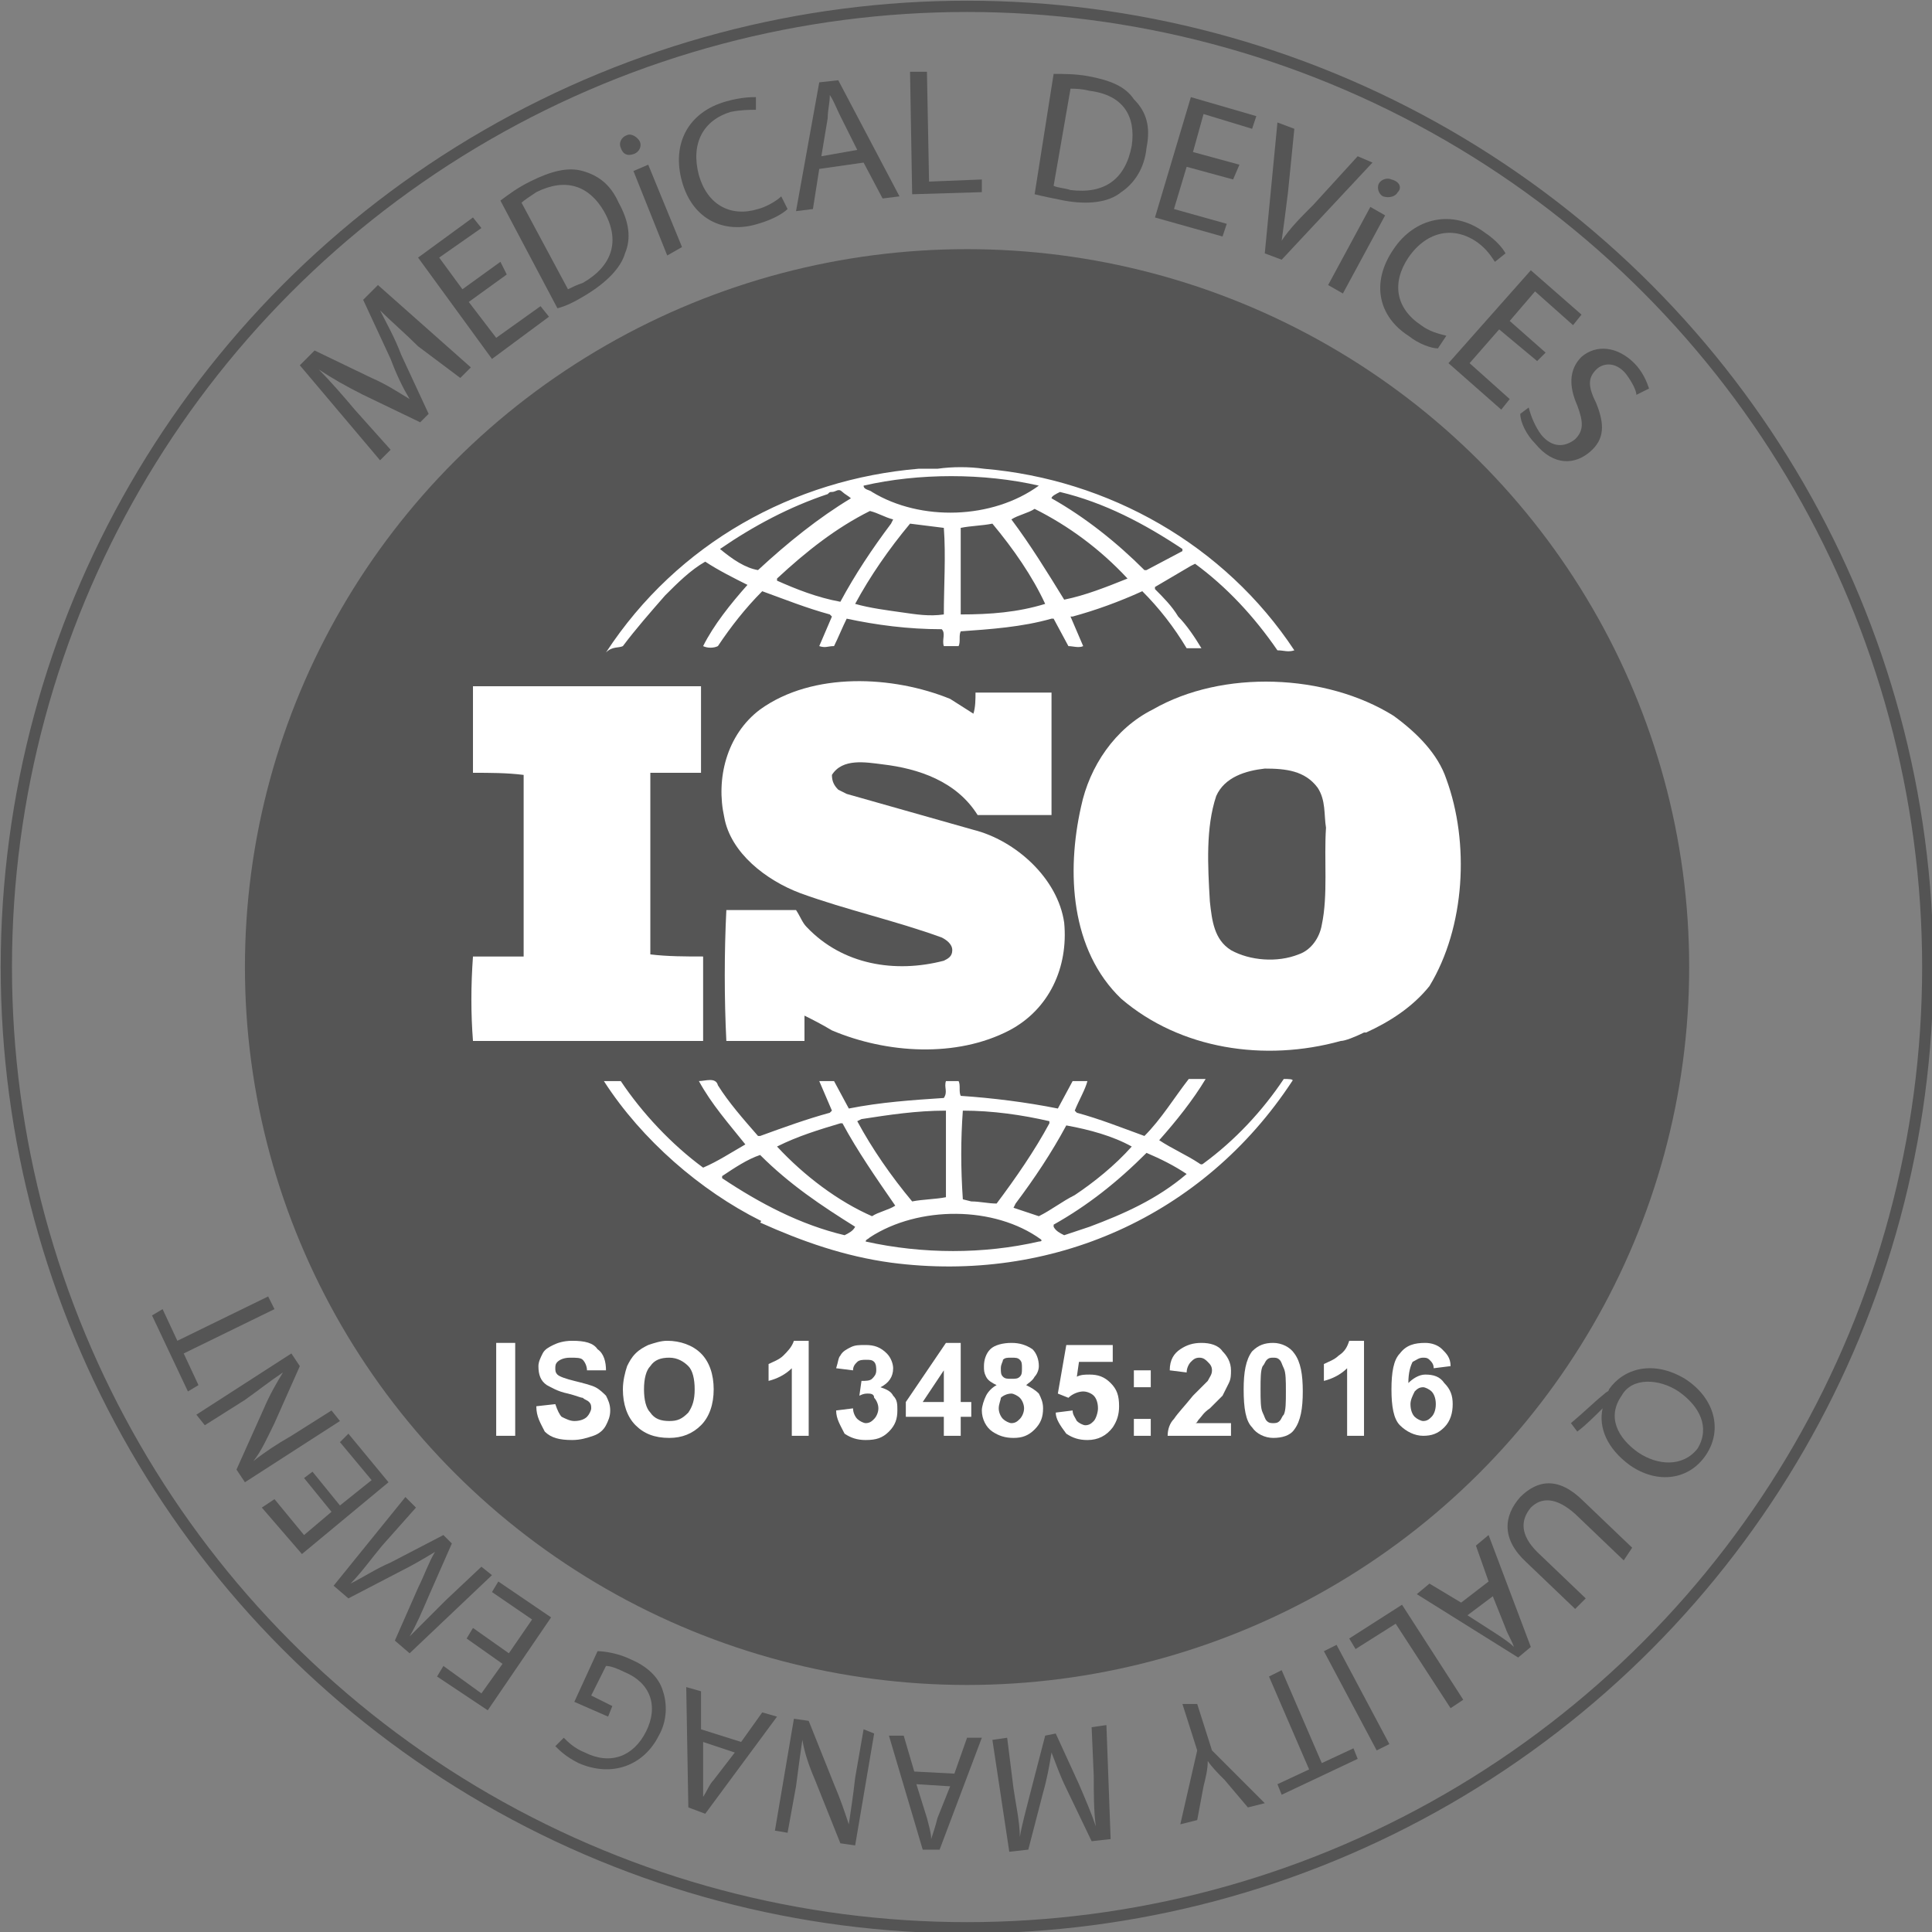 <?xml version="1.0" encoding="UTF-8"?>
<svg xmlns="http://www.w3.org/2000/svg" xmlns:xlink="http://www.w3.org/1999/xlink" version="1.1" id="Layer_1" x="0px" y="0px" width="91.5px" height="91.5px" viewBox="0 0 91.5 91.5" style="enable-background:new 0 0 91.5 91.5;" xml:space="preserve">
<rect x="0" y="0" width="91.5" height="91.5" fill="#808080" stroke="none"/>
<style type="text/css">
	.st0{fill:none;stroke:#545454;stroke-width:0.534;stroke-miterlimit:10;}
	.st1{fill:#555555;}
	.st2{fill:#FFFFFF;}
</style>
<g>
	<circle class="st0" cx="45.8" cy="45.8" r="45.5"></circle>
	<ellipse class="st1" cx="45.8" cy="45.8" rx="34.2" ry="34"></ellipse>
	<g>
		<g>
			<path class="st2" d="M68.5,36.9c-0.4-1.2-1.4-2.2-2.5-3c-3.2-2-8.1-2.2-11.4-0.3c-1.8,0.9-3,2.7-3.4,4.6     c-0.7,3.1-0.5,6.8,1.9,9.1c2.8,2.4,6.8,3,10.4,2c0.2,0,0.7-0.2,1.1-0.4l0.1,0c1.1-0.5,2.2-1.2,3-2.2     C69.4,43.9,69.6,39.9,68.5,36.9z M62.6,43.8c-0.1,0.6-0.5,1.2-1.1,1.4c-1,0.4-2.3,0.3-3.2-0.2c-0.8-0.5-0.9-1.4-1-2.3     c-0.1-1.7-0.2-3.5,0.3-5c0.4-0.9,1.4-1.2,2.3-1.3c1,0,1.9,0.1,2.5,0.9c0.4,0.6,0.3,1.3,0.4,1.9C62.7,40.7,62.9,42.4,62.6,43.8z"></path>
			<path class="st2" d="M33.3,45.3c-0.8,0-1.7,0-2.5-0.1l0-8.5l0-0.1l2.4,0c0-1.4,0-2.9,0-4.1l-9.3,0l-1.5,0c0,1.3,0,2.8,0,4.1     c0.8,0,1.6,0,2.4,0.1v8.3l0,0.3l-2.4,0c-0.1,1.4-0.1,2.7,0,4h10.9V45.3z"></path>
			<path class="st2" d="M60.8,51.1c-1,1.5-2.3,2.9-3.8,4c-0.1,0.1-0.2,0-0.2,0c-0.6-0.4-1.3-0.7-1.9-1.1c0.8-0.9,1.6-1.9,2.2-2.9     h-0.8C55.6,52,55,53,54.2,53.8c-1.1-0.4-2.1-0.8-3.2-1.1l-0.1-0.1c0.2-0.5,0.5-1,0.6-1.4h-0.7l-0.7,1.3c-1.5-0.3-3.1-0.5-4.6-0.6     c-0.1-0.2,0-0.5-0.1-0.7h-0.6c-0.1,0.3,0.1,0.5-0.1,0.8c-1.5,0.1-3,0.2-4.5,0.5l-0.7-1.3c-0.2,0-0.5,0-0.7,0l0.6,1.4l-0.1,0.1     c-1.1,0.3-2.2,0.7-3.3,1.1l-0.1,0c-0.7-0.8-1.4-1.6-1.9-2.4c-0.1-0.4-0.6-0.2-0.9-0.2c0.6,1.1,1.4,2,2.2,3     c-0.7,0.4-1.3,0.8-2,1.1c-1.5-1.1-2.9-2.6-3.9-4.1c-0.3,0-0.5,0-0.8,0c1.8,2.8,4.6,5.2,7.4,6.6c0,0,0,0,0,0c0,0,0.1,0,0,0.1     c2,0.9,4,1.6,6.2,1.9c7.6,1,14.8-2.2,19-8.6C61.3,51.1,61,51.1,60.8,51.1z M50.5,53.3L50.5,53.3c1.1,0.2,2.2,0.5,3.1,1     c-0.8,0.9-1.8,1.7-2.7,2.3c-0.6,0.3-1.1,0.7-1.7,1L48,57.2l0.1-0.2C49,55.8,49.8,54.6,50.5,53.3z M45.6,52.6     c1.4,0,2.8,0.2,4.1,0.5l0,0.1c-0.7,1.3-1.6,2.6-2.5,3.8c-0.4,0-0.8-0.1-1.2-0.1l-0.4-0.1C45.5,55.3,45.5,54,45.6,52.6z M40.8,53     c1.3-0.2,2.6-0.4,4-0.4l0,4.1c-0.5,0.1-1.1,0.1-1.6,0.2c-1-1.2-1.9-2.5-2.6-3.8L40.8,53z M36.8,54.3c1-0.5,2-0.8,3-1.1l0.1,0     c0.7,1.3,1.6,2.6,2.5,3.9c-0.3,0.2-0.8,0.3-1.1,0.5C39.7,56.9,38.1,55.7,36.8,54.3L36.8,54.3z M40,58.5c-2.1-0.5-4-1.5-5.8-2.7     v-0.1c0.6-0.4,1.2-0.8,1.8-1c1.4,1.4,2.9,2.4,4.5,3.4C40.4,58.3,40.2,58.4,40,58.5z M49.2,58.8c-2.6,0.6-5.5,0.6-8.2,0     c0-0.1,0.1-0.1,0.2-0.2c2.3-1.5,5.9-1.5,8.1,0.1C49.4,58.8,49.2,58.8,49.2,58.8z M51.6,58.1l-1.2,0.4c-0.2-0.1-0.4-0.2-0.5-0.4     l0-0.1c1.6-0.9,3-2,4.4-3.4c0.7,0.3,1.3,0.6,1.9,1C54.8,56.8,53.2,57.5,51.6,58.1z"></path>
			<path class="st2" d="M29.5,30.6c0.6-0.8,1.3-1.6,2-2.4c0.6-0.6,1.2-1.2,1.9-1.6c0.6,0.4,1.4,0.8,2,1.1c-0.8,0.9-1.6,1.9-2.1,2.9     c0.2,0.1,0.5,0.1,0.7,0c0.6-0.9,1.3-1.8,2.1-2.6c1.1,0.4,2.1,0.8,3.2,1.1l0.1,0.1l-0.6,1.4c0.3,0.1,0.4,0,0.7,0     c0.2-0.4,0.4-0.9,0.6-1.3c1.4,0.3,2.9,0.5,4.5,0.5c0.2,0.2,0,0.5,0.1,0.8h0.7c0.1-0.2,0-0.5,0.1-0.7c1.4-0.1,2.9-0.2,4.3-0.6     l0.1,0l0.7,1.3c0.2,0,0.5,0.1,0.7,0l-0.6-1.4l0.1,0c1.1-0.3,2.2-0.7,3.3-1.2c0.8,0.8,1.5,1.7,2.1,2.7c0.3,0,0.5,0,0.7,0     c-0.3-0.5-0.7-1.1-1.1-1.5c-0.3-0.5-0.7-0.9-1.1-1.3v-0.1l1.7-1l0.2-0.1c1.5,1.1,2.8,2.5,3.9,4.1c0.3,0,0.5,0.1,0.8,0     c-3.3-5-8.8-8.1-14.7-8.6l0,0l0,0c-0.7-0.1-1.5-0.1-2.2,0c-0.3,0-0.6,0-0.9,0c-5.9,0.5-11.4,3.5-14.8,8.7     C29,30.6,29.3,30.7,29.5,30.6z M39.8,28.5L39.8,28.5c-1.1-0.2-2.1-0.6-3-1l0-0.1c1.4-1.3,2.8-2.4,4.4-3.2     c0.4,0.1,0.7,0.3,1.1,0.4l-0.1,0.2C41.3,26,40.5,27.2,39.8,28.5z M44.7,29.1c-0.7,0.1-1.3,0-2-0.1c-0.7-0.1-1.5-0.2-2.2-0.4     c0.7-1.3,1.6-2.6,2.6-3.8l1.6,0.2C44.8,26.3,44.7,27.8,44.7,29.1z M45.5,29.1c0-1.3,0-2.7,0-4.1c0.5-0.1,1-0.1,1.5-0.2     c1,1.2,1.9,2.5,2.5,3.8C48.2,29,46.9,29.1,45.5,29.1z M53.4,27.4c-1,0.4-2,0.8-3,1c-0.8-1.3-1.6-2.6-2.5-3.8     c0.3-0.2,0.8-0.3,1.1-0.5C50.6,24.9,52.1,26,53.4,27.4L53.4,27.4z M50.2,23.3c2.1,0.5,4,1.5,5.8,2.7l0,0.1L54.3,27h-0.1     c-1.3-1.3-2.8-2.5-4.4-3.4C49.8,23.5,50,23.4,50.2,23.3z M49.2,23L49.2,23c-2.2,1.6-5.6,1.7-7.9,0.3c-0.1-0.1-0.4-0.1-0.4-0.3     C43.5,22.4,46.6,22.4,49.2,23z M34.1,26c1.6-1.1,3.3-2,5.1-2.6c0.1-0.1,0.1-0.1,0.2-0.1v0c0.2,0,0.3-0.2,0.5,0     c0.1,0.1,0.3,0.2,0.4,0.3c-1.5,0.9-3,2.1-4.4,3.4C35.3,26.9,34.7,26.5,34.1,26L34.1,26z"></path>
			<path class="st2" d="M44.7,45.5c-2.3,0.6-4.8,0.2-6.5-1.6c-0.2-0.2-0.3-0.5-0.5-0.8l-3.3,0c-0.1,2-0.1,4.2,0,6.2l3.7,0l0-1.2     c0.4,0.2,0.8,0.4,1.3,0.7c2.6,1.1,5.9,1.3,8.4,0c1.9-1,2.8-3,2.6-5.1c-0.3-2.1-2.3-3.9-4.3-4.4l-6-1.7l-0.4-0.2     c-0.2-0.2-0.3-0.4-0.3-0.7c0.5-0.8,1.6-0.6,2.4-0.5c1.7,0.2,3.5,0.8,4.5,2.4c1.1,0,2.3,0,3.5,0c0-2,0-3.7,0-5.8     c-1.1,0-2.5,0-3.6,0c0,0.3,0,0.7-0.1,1L45,33.1c-2.7-1.1-6.5-1.3-9,0.5c-1.6,1.2-2.1,3.3-1.7,5.1c0.3,1.7,2,3,3.6,3.6     c2.2,0.8,4.5,1.3,6.7,2.1c0.2,0.1,0.5,0.3,0.5,0.6C45.1,45.3,44.9,45.4,44.7,45.5z"></path>
		</g>
	</g>
	<g>
		<path class="st2" d="M23.5,68v-4.4h0.9V68H23.5z"></path>
		<path class="st2" d="M25.4,66.6l0.9-0.1c0.1,0.3,0.2,0.5,0.3,0.6c0.2,0.1,0.4,0.2,0.6,0.2c0.3,0,0.5-0.1,0.6-0.2    c0.1-0.1,0.2-0.3,0.2-0.4c0-0.1,0-0.2-0.1-0.3c-0.1-0.1-0.2-0.1-0.3-0.2c-0.1,0-0.3-0.1-0.7-0.2c-0.5-0.1-0.8-0.3-1-0.4    c-0.3-0.2-0.4-0.5-0.4-0.9c0-0.2,0.1-0.4,0.2-0.6c0.1-0.2,0.3-0.3,0.5-0.4c0.2-0.1,0.5-0.2,0.9-0.2c0.6,0,1,0.1,1.2,0.4    c0.3,0.2,0.4,0.6,0.4,1l-0.9,0c0-0.2-0.1-0.4-0.2-0.5c-0.1-0.1-0.3-0.1-0.6-0.1c-0.3,0-0.5,0.1-0.6,0.2c-0.1,0.1-0.1,0.2-0.1,0.3    c0,0.1,0,0.2,0.1,0.3c0.1,0.1,0.4,0.2,0.8,0.3c0.4,0.1,0.8,0.2,1,0.3c0.2,0.1,0.4,0.3,0.5,0.4c0.1,0.2,0.2,0.4,0.2,0.7    c0,0.3-0.1,0.5-0.2,0.7c-0.1,0.2-0.3,0.4-0.6,0.5c-0.3,0.1-0.6,0.2-1,0.2c-0.6,0-1-0.1-1.3-0.4C25.6,67.4,25.4,67.1,25.4,66.6z"></path>
		<path class="st2" d="M29.5,65.8c0-0.4,0.1-0.8,0.2-1.1c0.1-0.2,0.2-0.4,0.4-0.6c0.2-0.2,0.4-0.3,0.6-0.4c0.3-0.1,0.6-0.2,0.9-0.2    c0.6,0,1.2,0.2,1.6,0.6c0.4,0.4,0.6,1,0.6,1.7c0,0.7-0.2,1.3-0.6,1.7c-0.4,0.4-0.9,0.6-1.5,0.6c-0.7,0-1.2-0.2-1.6-0.6    C29.7,67.1,29.5,66.5,29.5,65.8z M30.5,65.8c0,0.5,0.1,0.9,0.3,1.1c0.2,0.3,0.5,0.4,0.9,0.4c0.4,0,0.6-0.1,0.9-0.4    c0.2-0.3,0.3-0.6,0.3-1.1c0-0.5-0.1-0.9-0.3-1.1c-0.2-0.2-0.5-0.4-0.9-0.4c-0.4,0-0.7,0.1-0.9,0.4C30.6,64.9,30.5,65.3,30.5,65.8z    "></path>
		<path class="st2" d="M38.3,68h-0.8v-3.2c-0.3,0.3-0.7,0.5-1.1,0.6v-0.8c0.2-0.1,0.5-0.2,0.7-0.4s0.4-0.4,0.5-0.7h0.7V68z"></path>
		<path class="st2" d="M39.6,66.8l0.8-0.1c0,0.2,0.1,0.4,0.2,0.5c0.1,0.1,0.3,0.2,0.4,0.2c0.2,0,0.3-0.1,0.4-0.2    c0.1-0.1,0.2-0.3,0.2-0.5c0-0.2-0.1-0.4-0.2-0.5C41.4,66,41.2,66,41.1,66c-0.1,0-0.2,0-0.4,0.1l0.1-0.7c0.2,0,0.4,0,0.5-0.1    c0.1-0.1,0.2-0.2,0.2-0.4c0-0.1,0-0.3-0.1-0.4c-0.1-0.1-0.2-0.1-0.4-0.1c-0.1,0-0.3,0-0.4,0.1c-0.1,0.1-0.2,0.2-0.2,0.4l-0.8-0.1    c0.1-0.3,0.1-0.5,0.2-0.6c0.1-0.2,0.3-0.3,0.5-0.4c0.2-0.1,0.4-0.1,0.7-0.1c0.4,0,0.7,0.1,1,0.4c0.2,0.2,0.3,0.5,0.3,0.7    c0,0.4-0.2,0.7-0.6,0.9c0.3,0.1,0.5,0.2,0.6,0.4c0.2,0.2,0.2,0.4,0.2,0.7c0,0.4-0.1,0.7-0.4,1c-0.3,0.3-0.6,0.4-1.1,0.4    c-0.4,0-0.7-0.1-1-0.3C39.8,67.5,39.6,67.2,39.6,66.8z"></path>
		<path class="st2" d="M44.7,68v-0.9h-1.8v-0.7l1.9-2.8h0.7v2.8h0.5v0.7h-0.5V68H44.7z M44.7,66.4v-1.5l-1,1.5H44.7z"></path>
		<path class="st2" d="M47.2,65.6c-0.2-0.1-0.4-0.2-0.5-0.4c-0.1-0.2-0.1-0.3-0.1-0.5c0-0.3,0.1-0.6,0.3-0.8c0.2-0.2,0.6-0.3,1-0.3    c0.4,0,0.7,0.1,1,0.3c0.2,0.2,0.3,0.5,0.3,0.8c0,0.2-0.1,0.4-0.2,0.5c-0.1,0.2-0.3,0.3-0.4,0.4c0.2,0.1,0.4,0.2,0.6,0.4    c0.1,0.2,0.2,0.4,0.2,0.7c0,0.4-0.1,0.7-0.4,1c-0.3,0.3-0.6,0.4-1,0.4c-0.4,0-0.7-0.1-1-0.3c-0.3-0.2-0.5-0.6-0.5-1    c0-0.2,0.1-0.5,0.2-0.7C46.8,65.9,47,65.7,47.2,65.6z M47.3,66.7c0,0.2,0.1,0.4,0.2,0.5c0.1,0.1,0.3,0.2,0.4,0.2    c0.2,0,0.3-0.1,0.4-0.2c0.1-0.1,0.2-0.3,0.2-0.5c0-0.2-0.1-0.4-0.2-0.5c-0.1-0.1-0.3-0.2-0.4-0.2c-0.2,0-0.4,0.1-0.5,0.2    C47.4,66.3,47.3,66.5,47.3,66.7z M47.4,64.8c0,0.2,0,0.3,0.1,0.4c0.1,0.1,0.2,0.1,0.4,0.1c0.2,0,0.3,0,0.4-0.1    c0.1-0.1,0.1-0.2,0.1-0.4c0-0.2,0-0.3-0.1-0.4c-0.1-0.1-0.2-0.1-0.4-0.1c-0.2,0-0.3,0-0.4,0.1C47.5,64.5,47.4,64.6,47.4,64.8z"></path>
		<path class="st2" d="M50,66.9l0.8-0.1c0,0.2,0.1,0.3,0.2,0.5c0.1,0.1,0.3,0.2,0.4,0.2c0.2,0,0.3-0.1,0.4-0.2s0.2-0.4,0.2-0.6    c0-0.3-0.1-0.5-0.2-0.6c-0.1-0.1-0.3-0.2-0.5-0.2c-0.2,0-0.5,0.1-0.7,0.3L50.1,66l0.4-2.3h2.2v0.8h-1.6L51,65.2    c0.2-0.1,0.4-0.1,0.6-0.1c0.4,0,0.7,0.1,1,0.4c0.3,0.3,0.4,0.6,0.4,1.1c0,0.4-0.1,0.7-0.3,1c-0.3,0.4-0.7,0.6-1.2,0.6    c-0.4,0-0.7-0.1-1-0.3C50.2,67.5,50,67.2,50,66.9z"></path>
		<path class="st2" d="M53.7,65.7v-0.8h0.8v0.8H53.7z M53.7,68v-0.8h0.8V68H53.7z"></path>
		<path class="st2" d="M58.3,67.2V68h-3c0-0.3,0.1-0.6,0.3-0.8c0.2-0.3,0.5-0.6,0.9-1.1c0.4-0.4,0.6-0.6,0.7-0.7    c0.1-0.2,0.2-0.3,0.2-0.5c0-0.2-0.1-0.3-0.2-0.4c-0.1-0.1-0.2-0.2-0.4-0.2c-0.2,0-0.3,0.1-0.4,0.2c-0.1,0.1-0.2,0.3-0.2,0.5    l-0.8-0.1c0-0.5,0.2-0.8,0.5-1c0.3-0.2,0.6-0.3,1-0.3c0.4,0,0.8,0.1,1,0.4c0.2,0.2,0.4,0.5,0.4,0.9c0,0.2,0,0.4-0.1,0.6    c-0.1,0.2-0.2,0.4-0.3,0.6c-0.1,0.1-0.3,0.3-0.6,0.6c-0.3,0.2-0.4,0.4-0.5,0.5c-0.1,0.1-0.1,0.2-0.2,0.2H58.3z"></path>
		<path class="st2" d="M60.3,63.6c0.4,0,0.8,0.2,1,0.5c0.3,0.4,0.4,1,0.4,1.8c0,0.8-0.1,1.4-0.4,1.8c-0.2,0.3-0.6,0.4-1,0.4    c-0.4,0-0.8-0.2-1-0.5c-0.3-0.3-0.4-0.9-0.4-1.8c0-0.8,0.1-1.4,0.4-1.8C59.6,63.7,59.9,63.6,60.3,63.6z M60.3,64.3    c-0.1,0-0.2,0-0.3,0.1c-0.1,0.1-0.1,0.2-0.2,0.3c-0.1,0.2-0.1,0.6-0.1,1.1c0,0.5,0,0.9,0.1,1.1c0.1,0.2,0.1,0.3,0.2,0.4    c0.1,0.1,0.2,0.1,0.3,0.1c0.1,0,0.2,0,0.3-0.1c0.1-0.1,0.1-0.2,0.2-0.3c0.1-0.2,0.1-0.6,0.1-1.1c0-0.5,0-0.9-0.1-1.1    c-0.1-0.2-0.1-0.3-0.2-0.4C60.5,64.3,60.4,64.3,60.3,64.3z"></path>
		<path class="st2" d="M64.6,68h-0.8v-3.2c-0.3,0.3-0.7,0.5-1.1,0.6v-0.8c0.2-0.1,0.5-0.2,0.7-0.4c0.3-0.2,0.4-0.4,0.5-0.7h0.7V68z"></path>
		<path class="st2" d="M68.7,64.7l-0.8,0.1c0-0.2-0.1-0.3-0.2-0.4c-0.1-0.1-0.2-0.1-0.3-0.1c-0.2,0-0.3,0.1-0.5,0.2    c-0.1,0.2-0.2,0.5-0.2,1c0.2-0.2,0.5-0.4,0.8-0.4c0.4,0,0.7,0.1,0.9,0.4c0.3,0.3,0.4,0.6,0.4,1c0,0.4-0.1,0.8-0.4,1.1    c-0.3,0.3-0.6,0.4-1,0.4c-0.4,0-0.8-0.2-1.1-0.5c-0.3-0.3-0.4-0.9-0.4-1.7c0-0.8,0.1-1.4,0.4-1.7c0.3-0.4,0.7-0.5,1.2-0.5    c0.3,0,0.6,0.1,0.8,0.3C68.5,64.1,68.7,64.3,68.7,64.7z M66.8,66.5c0,0.3,0.1,0.5,0.2,0.6c0.1,0.1,0.3,0.2,0.4,0.2    c0.2,0,0.3-0.1,0.4-0.2c0.1-0.1,0.2-0.3,0.2-0.6c0-0.3-0.1-0.5-0.2-0.6c-0.1-0.1-0.3-0.2-0.4-0.2c-0.2,0-0.3,0.1-0.4,0.2    C66.9,66.1,66.8,66.3,66.8,66.5z"></path>
	</g>
	<g>
		<g>
			<path class="st1" d="M19.8,16.4c-0.6-0.6-1.3-1.2-1.8-1.7l0,0c0.3,0.6,0.7,1.3,1,2.1l1.3,2.8l-0.4,0.4l-2.7-1.3     c-0.8-0.4-1.5-0.8-2.1-1.2l0,0c0.5,0.5,1.2,1.3,1.7,1.9l1.7,1.9L18,21.8l-3.8-4.5l0.7-0.7l2.7,1.3c0.7,0.3,1.3,0.7,1.8,1l0,0     c-0.3-0.5-0.6-1.1-0.9-1.9l-1.3-2.8l0.7-0.7l4.4,3.9l-0.5,0.5L19.8,16.4z"></path>
			<path class="st1" d="M24,13l-1.8,1.3l1.3,1.7l2.1-1.5l0.4,0.5l-2.7,2l-3.5-4.8l2.6-1.9l0.4,0.5l-2,1.4l1.1,1.5l1.8-1.3L24,13z"></path>
			<path class="st1" d="M23.7,9.5c0.4-0.3,0.8-0.6,1.4-0.9c1-0.5,1.8-0.7,2.5-0.5c0.7,0.2,1.3,0.6,1.7,1.5c0.5,0.9,0.6,1.7,0.3,2.4     c-0.2,0.7-0.9,1.4-1.9,2c-0.5,0.3-0.9,0.5-1.3,0.6L23.7,9.5z M26.9,13.7c0.2-0.1,0.4-0.2,0.7-0.3c1.4-0.8,1.8-2,1-3.4     c-0.7-1.2-1.8-1.6-3.2-0.9c-0.3,0.2-0.6,0.4-0.7,0.5L26.9,13.7z"></path>
			<path class="st1" d="M30.3,6.7c0.1,0.2,0,0.5-0.3,0.6c-0.3,0.1-0.5,0-0.6-0.3c-0.1-0.2,0-0.5,0.3-0.6C29.9,6.3,30.2,6.5,30.3,6.7     z M31.6,12.1L30,8.1l0.7-0.3l1.6,3.9L31.6,12.1z"></path>
			<path class="st1" d="M37.3,9.9c-0.2,0.2-0.7,0.5-1.4,0.7c-1.6,0.5-3.1-0.2-3.6-2c-0.5-1.8,0.3-3.3,2.1-3.8     c0.7-0.2,1.2-0.2,1.4-0.2l0,0.6c-0.3,0-0.7,0-1.2,0.1c-1.3,0.4-1.9,1.5-1.5,3c0.4,1.4,1.5,2,2.8,1.6c0.4-0.1,0.9-0.4,1.1-0.6     L37.3,9.9z"></path>
			<path class="st1" d="M38.8,8l-0.3,1.9L37.7,10l1.1-6.1l0.9-0.1l2.9,5.5l-0.8,0.1l-0.9-1.7L38.8,8z M40.6,7.1l-0.8-1.6     c-0.2-0.4-0.3-0.7-0.5-1l0,0c0,0.4-0.1,0.7-0.1,1.1l-0.3,1.8L40.6,7.1z"></path>
			<path class="st1" d="M43.1,3.4l0.8,0L44,8.6l2.5-0.1l0,0.6l-3.3,0.1L43.1,3.4z"></path>
			<path class="st1" d="M49.9,3.5c0.5,0,1,0,1.6,0.1c1.1,0.2,1.8,0.5,2.2,1.1C54.3,5.3,54.5,6,54.3,7c-0.1,1-0.6,1.7-1.2,2.1     c-0.6,0.5-1.6,0.6-2.7,0.4c-0.5-0.1-1-0.2-1.4-0.3L49.9,3.5z M49.9,8.8c0.2,0.1,0.5,0.1,0.8,0.2c1.6,0.2,2.6-0.5,2.9-2.1     c0.2-1.4-0.4-2.4-2-2.6c-0.4-0.1-0.7-0.1-0.9-0.1L49.9,8.8z"></path>
			<path class="st1" d="M58.4,8.5l-2.2-0.6l-0.6,2l2.5,0.7l-0.2,0.6l-3.2-0.9l1.7-5.7l3.1,0.9l-0.2,0.6l-2.3-0.7l-0.5,1.8l2.2,0.6     L58.4,8.5z"></path>
			<path class="st1" d="M59.9,12l0.6-6.2l0.8,0.3l-0.3,3c-0.1,0.8-0.2,1.6-0.3,2.3l0,0c0.4-0.6,0.9-1.1,1.5-1.7l2.1-2.3l0.7,0.3     l-4.3,4.6L59.9,12z"></path>
			<path class="st1" d="M62.9,13.5l2-3.7l0.7,0.4l-2,3.7L62.9,13.5z M66.2,9.1c-0.1,0.2-0.4,0.3-0.7,0.2c-0.2-0.1-0.3-0.4-0.2-0.6     c0.1-0.2,0.4-0.3,0.6-0.2C66.3,8.6,66.4,8.9,66.2,9.1z"></path>
			<path class="st1" d="M68.1,16.5c-0.3,0-0.9-0.2-1.4-0.6c-1.4-0.9-1.8-2.5-0.7-4.1c1-1.5,2.8-1.9,4.3-0.8c0.6,0.4,0.9,0.8,1,1     l-0.5,0.4c-0.2-0.3-0.4-0.6-0.8-0.9c-1.1-0.8-2.4-0.6-3.3,0.7c-0.8,1.2-0.6,2.4,0.6,3.2c0.4,0.3,0.8,0.4,1.2,0.5L68.1,16.5z"></path>
			<path class="st1" d="M72.8,17.1L71,15.6l-1.4,1.6l1.9,1.7l-0.4,0.5l-2.5-2.2l3.9-4.4l2.4,2.1l-0.4,0.5l-1.8-1.6l-1.2,1.4l1.7,1.5     L72.8,17.1z"></path>
			<path class="st1" d="M72.4,19.3c0.1,0.4,0.3,0.9,0.6,1.3c0.5,0.6,1.1,0.6,1.6,0.2c0.4-0.4,0.4-0.8,0.1-1.6     c-0.4-0.9-0.4-1.7,0.2-2.3c0.7-0.6,1.7-0.5,2.5,0.3c0.4,0.4,0.6,0.9,0.7,1.2l-0.6,0.3c0-0.2-0.2-0.6-0.5-1     c-0.5-0.6-1.1-0.5-1.4-0.2c-0.4,0.4-0.4,0.8,0,1.6c0.4,1,0.4,1.7-0.3,2.3c-0.7,0.6-1.7,0.7-2.6-0.4c-0.4-0.4-0.7-1-0.7-1.4     L72.4,19.3z"></path>
		</g>
	</g>
	<g>
		<g>
			<path class="st1" d="M74.4,67.4c0.6-0.5,1.1-1,1.6-1.4c0.1-0.1,0.2-0.1,0.2-0.2c0.7-1,2.1-1.4,3.6-0.5c1.4,0.9,1.8,2.4,1,3.6     c-0.8,1.2-2.3,1.4-3.6,0.5c-1.1-0.8-1.5-1.8-1.3-2.7l0,0c-0.4,0.4-0.8,0.8-1.2,1.1L74.4,67.4z M77.6,68.8     c0.9,0.6,2.1,0.7,2.8-0.2c0.6-1,0.1-2-0.9-2.7c-0.9-0.6-2.2-0.7-2.7,0.2C76.1,67.1,76.6,68.1,77.6,68.8z"></path>
			<path class="st1" d="M76.9,73.9l-2.3-2.2c-0.9-0.8-1.6-0.8-2.1-0.3c-0.5,0.6-0.5,1.3,0.3,2.1l2.3,2.2l-0.5,0.5l-2.3-2.2     c-1.2-1.1-1.1-2.2-0.3-3.1c0.8-0.8,1.8-1,3,0.2l2.3,2.2L76.9,73.9z"></path>
			<path class="st1" d="M70.5,74.9l-0.6-1.7l0.6-0.5l2,5.3l-0.6,0.5l-4.8-3l0.6-0.5l1.5,0.9L70.5,74.9z M69.5,76.5l1.4,0.9     c0.3,0.2,0.6,0.4,0.8,0.6l0,0c-0.1-0.3-0.3-0.6-0.4-0.9l-0.6-1.5L69.5,76.5z"></path>
			<path class="st1" d="M69.3,80.5l-0.6,0.4l-2.6-4l-1.9,1.2l-0.3-0.5l2.5-1.6L69.3,80.5z"></path>
			<path class="st1" d="M65.2,82.9l-2.5-4.7l0.6-0.3l2.5,4.7L65.2,82.9z"></path>
			<path class="st1" d="M62.6,83.5l1.5-0.7l0.2,0.5L60.7,85l-0.2-0.5l1.5-0.7l-1.9-4.4l0.6-0.3L62.6,83.5z"></path>
			<path class="st1" d="M56.7,80.7l0.7,2.2l2.5,2.5l-0.8,0.2L58,84.3c-0.3-0.3-0.6-0.6-0.8-0.9l0,0c0,0.4-0.1,0.8-0.2,1.2l-0.3,1.6     l-0.8,0.2l0.8-3.5l-0.7-2.2L56.7,80.7z"></path>
			<path class="st1" d="M48,84.7c0.1,0.7,0.3,1.6,0.3,2.3l0,0c0.1-0.6,0.3-1.3,0.5-2.1l0.7-2.7l0.5-0.1l1.1,2.4     c0.3,0.7,0.6,1.4,0.8,2l0,0c-0.1-0.7-0.1-1.6-0.1-2.4l-0.1-2.3l0.7-0.1l0.2,5.4l-0.9,0.1l-1.2-2.5c-0.3-0.6-0.5-1.2-0.7-1.7l0,0     c-0.1,0.6-0.2,1.2-0.4,1.9l-0.7,2.7l-0.9,0.1L47,82.4l0.7-0.1L48,84.7z"></path>
			<path class="st1" d="M45.2,84l0.6-1.7l0.7,0l-2,5.3l-0.8,0l-1.6-5.4l0.7,0l0.5,1.7L45.2,84z M43.4,84.5l0.5,1.6     c0.1,0.4,0.2,0.7,0.2,1l0,0c0.1-0.3,0.2-0.6,0.3-1l0.6-1.5L43.4,84.5z"></path>
			<path class="st1" d="M41.4,82.1l-0.9,5.3l-0.7-0.1l-1.2-3c-0.3-0.7-0.5-1.3-0.6-1.9l0,0c-0.1,0.7-0.2,1.4-0.3,2.2l-0.4,2.2     l-0.6-0.1l0.9-5.3l0.7,0.1l1.2,3c0.3,0.7,0.5,1.3,0.7,1.9l0,0c0.1-0.7,0.2-1.3,0.3-2.2l0.4-2.3L41.4,82.1z"></path>
			<path class="st1" d="M35.1,82.5l1-1.4l0.7,0.2l-3.4,4.6l-0.8-0.3l-0.1-5.7l0.7,0.2l0,1.8L35.1,82.5z M33.3,82.5l0,1.6     c0,0.4,0,0.7,0,1l0,0c0.2-0.3,0.3-0.6,0.5-0.8l1-1.3L33.3,82.5z"></path>
			<path class="st1" d="M28.3,78.2c0.3,0,1,0.1,1.6,0.4c0.7,0.3,1.3,0.8,1.5,1.5c0.2,0.6,0.2,1.4-0.2,2.1c-0.7,1.4-2.2,2-3.8,1.3     c-0.6-0.3-0.9-0.6-1.1-0.8l0.4-0.4c0.2,0.2,0.5,0.5,1,0.7c1.2,0.6,2.3,0.2,2.9-1c0.6-1.2,0.2-2.3-1-2.8c-0.4-0.2-0.7-0.3-0.9-0.3     L28,80.3l1,0.5l-0.2,0.5l-1.6-0.7L28.3,78.2z"></path>
			<path class="st1" d="M22.4,77.1l1.7,1.2l1.1-1.6l-1.9-1.3l0.3-0.5l2.5,1.7l-3,4.4l-2.4-1.6l0.3-0.5l1.8,1.3l1-1.4l-1.7-1.2     L22.4,77.1z"></path>
			<path class="st1" d="M18.1,73.2c-0.5,0.6-1,1.3-1.5,1.8l0,0c0.6-0.3,1.2-0.7,1.9-1l2.5-1.3l0.4,0.4l-1.1,2.5     c-0.3,0.7-0.6,1.4-0.9,1.9l0,0c0.5-0.5,1.1-1.1,1.7-1.7l1.7-1.6l0.5,0.4l-3.9,3.7l-0.7-0.6l1.1-2.5c0.3-0.6,0.5-1.2,0.8-1.7l0,0     c-0.5,0.3-1,0.6-1.6,0.9l-2.5,1.3l-0.7-0.6l3.4-4.2l0.5,0.5L18.1,73.2z"></path>
			<path class="st1" d="M14.8,69.7l1.3,1.6l1.5-1.2l-1.5-1.8l0.4-0.4l1.9,2.3l-4.1,3.4l-1.9-2.2L13,71l1.4,1.7l1.3-1.1L14.4,70     L14.8,69.7z"></path>
			<path class="st1" d="M16.1,67.3l-4.5,2.9l-0.4-0.6l1.3-2.9c0.3-0.7,0.6-1.2,0.9-1.7l0,0c-0.6,0.4-1.1,0.8-1.8,1.3l-1.9,1.2     l-0.4-0.5l4.5-2.9l0.4,0.6L13,67.4c-0.3,0.6-0.6,1.3-1,1.8l0,0c0.5-0.4,1.1-0.8,1.8-1.2l1.9-1.2L16.1,67.3z"></path>
			<path class="st1" d="M8.7,64.1l0.7,1.5l-0.5,0.3l-1.7-3.6L7.7,62l0.7,1.5l4.3-2.1L13,62L8.7,64.1z"></path>
		</g>
	</g>
</g>
</svg>
